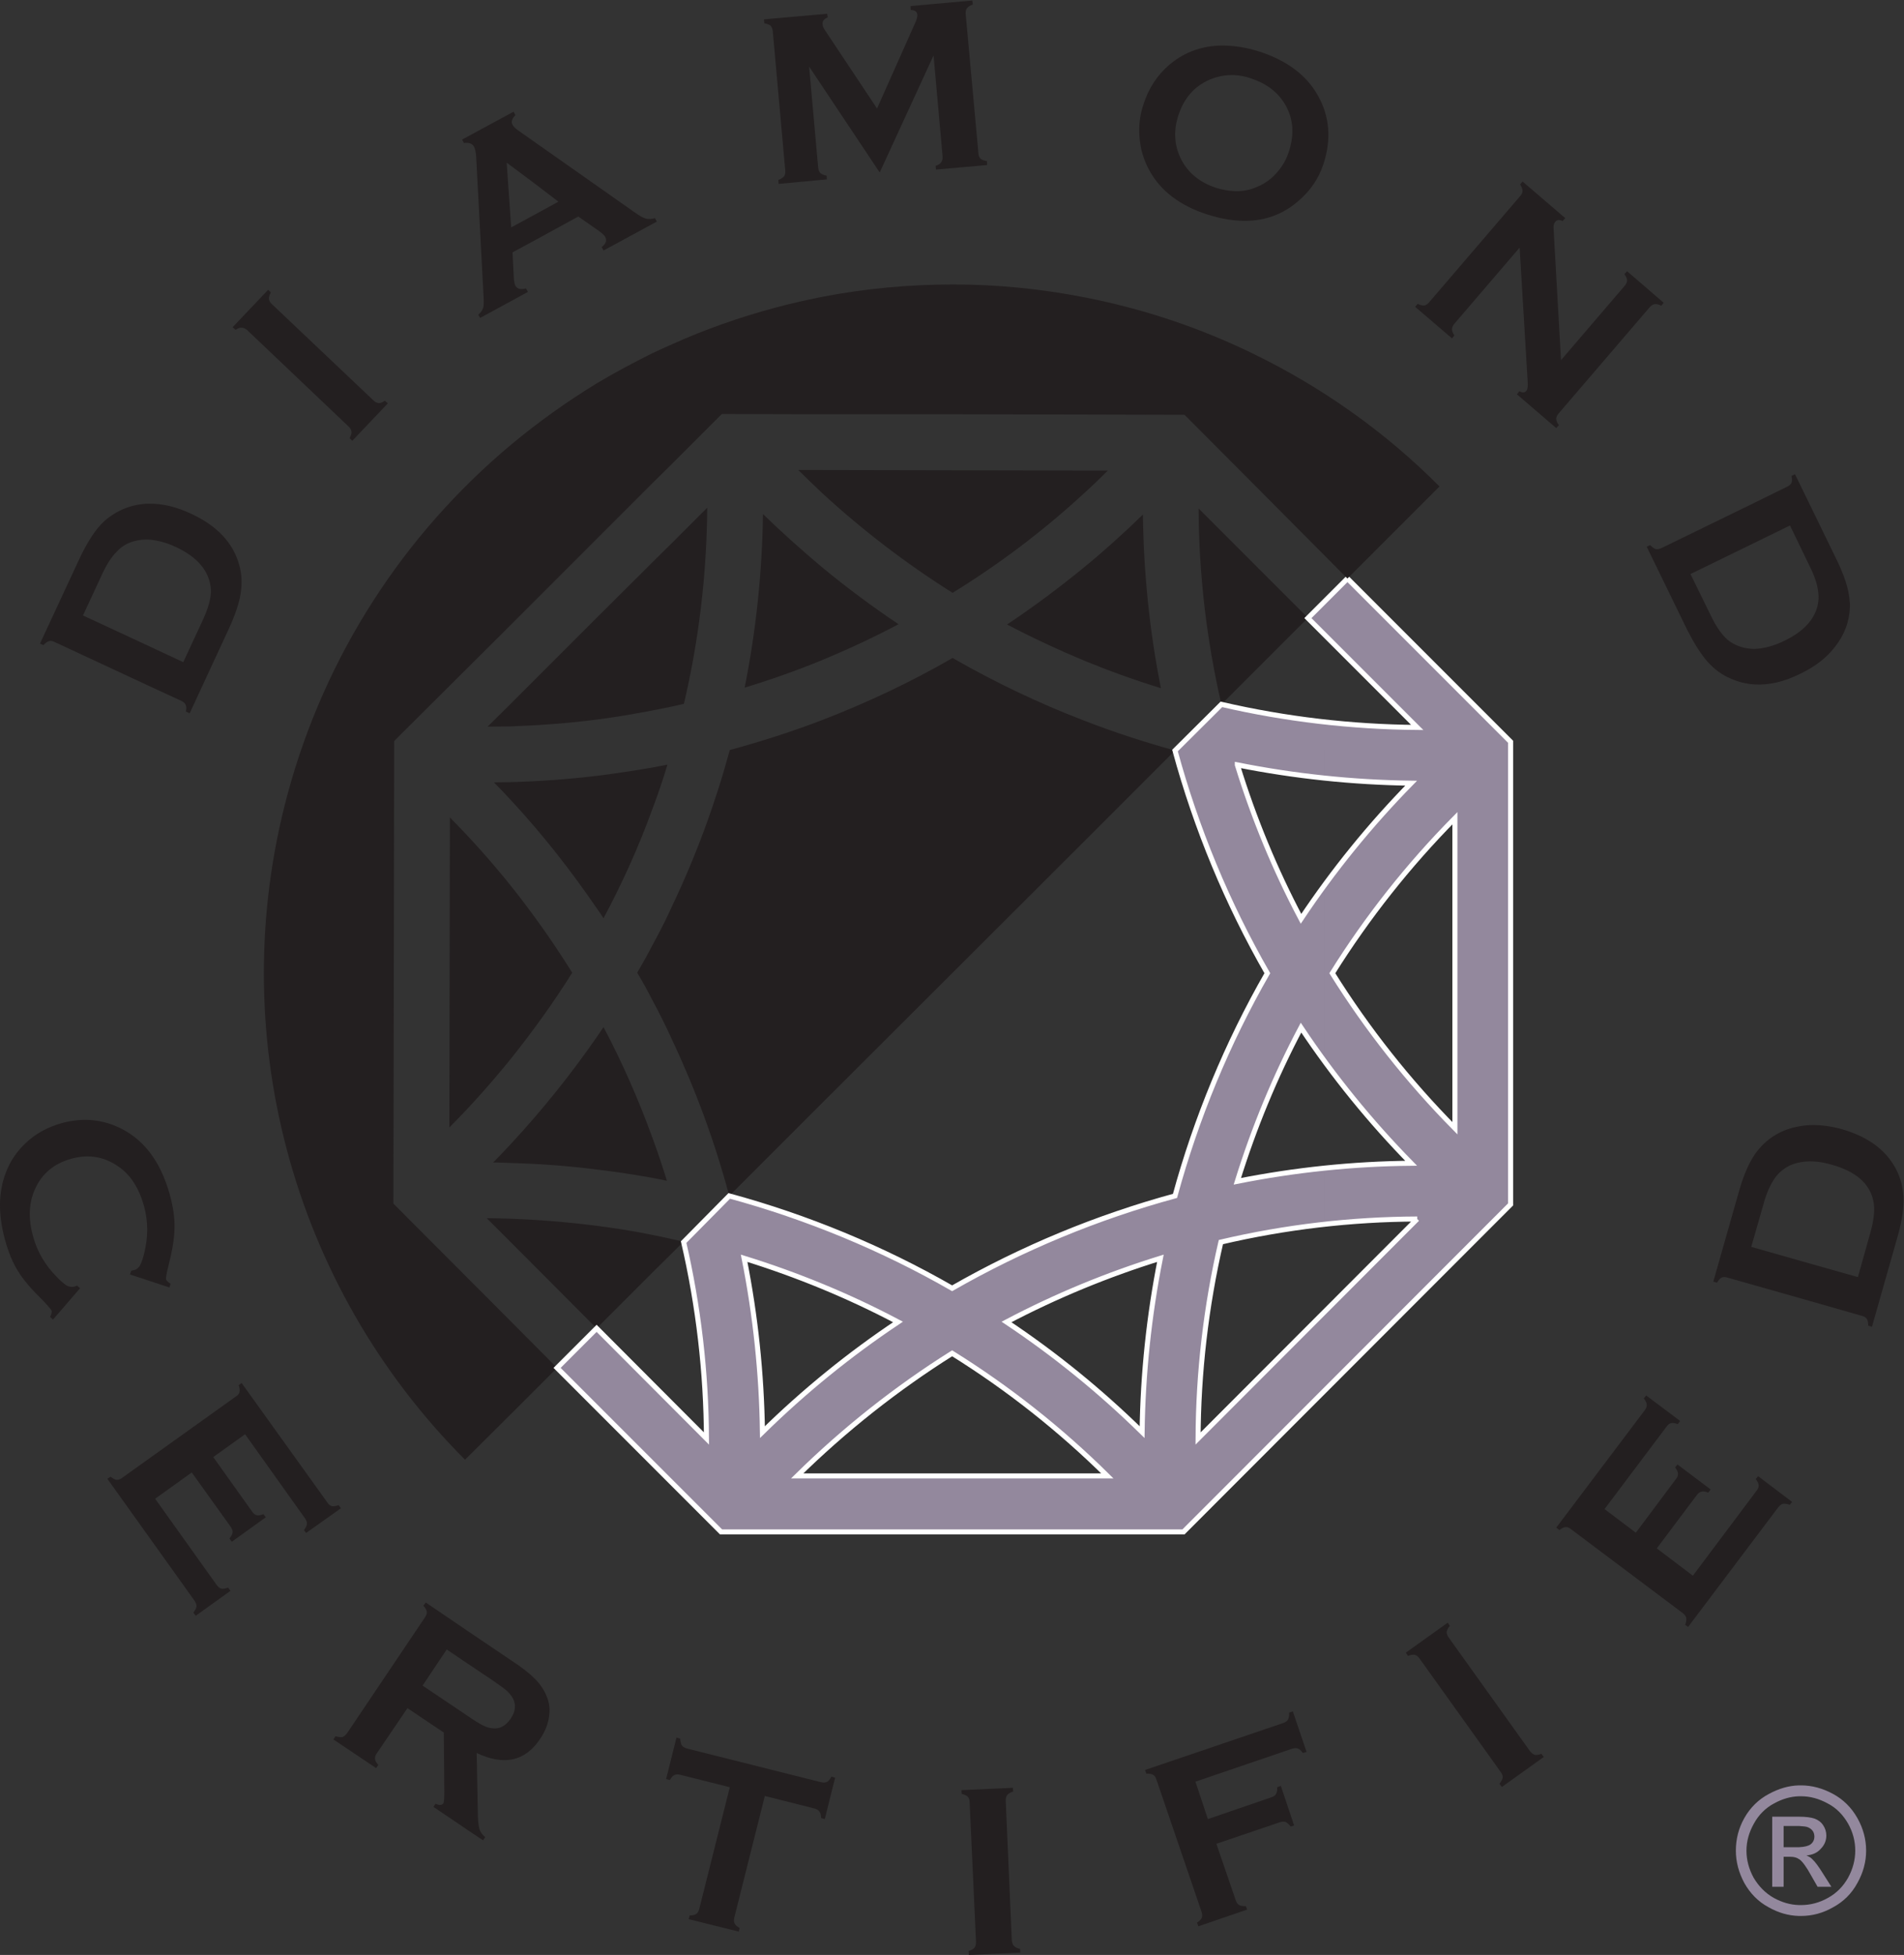 <?xml version="1.0" encoding="UTF-8" standalone="no"?>
<!-- Created with Inkscape (http://www.inkscape.org/) -->

<svg
   version="1.1"
   id="svg2"
   width="688.773"
   height="706.947"
   viewBox="0 0 688.773 706.947"
   sodipodi:docname="diamondcertifiedlogo.eps"
   xmlns:inkscape="http://www.inkscape.org/namespaces/inkscape"
   xmlns:sodipodi="http://sodipodi.sourceforge.net/DTD/sodipodi-0.dtd"
   xmlns="http://www.w3.org/2000/svg"
   xmlns:svg="http://www.w3.org/2000/svg">
  <rect x="0" y="0" width="688.773" height="706.947" fill="#333333" stroke="none"/>
  <defs
     id="defs6" />
  <sodipodi:namedview
     id="namedview4"
     pagecolor="#ffffff"
     bordercolor="#000000"
     borderopacity="0.25"
     inkscape:showpageshadow="2"
     inkscape:pageopacity="0.0"
     inkscape:pagecheckerboard="0"
     inkscape:deskcolor="#d1d1d1" />
  <g
     id="g8"
     inkscape:groupmode="layer"
     inkscape:label="ink_ext_XXXXXX"
     transform="matrix(1.333,0,0,-1.333,0,706.947)">
    <g
       id="g10"
       transform="scale(0.1)">
      <path
         d="m 4882.14,259.91 c 0.72,0 1.44,-0.711 1.44,-0.711 7.92,-5.761 18.72,-20.168 31.68,-43.926 l 17.28,-30.234 h 37.44 l -23.77,37.434 c -10.8,17.285 -20.15,30.242 -28.07,37.437 -3.6,4.328 -9.37,7.207 -15.84,10.09 16.56,1.434 29.52,7.195 38.88,17.996 10.07,10.078 15.12,22.317 15.12,35.996 0,10.078 -2.88,19.446 -8.64,28.078 -5.76,8.645 -13.68,14.403 -23.76,18.008 -8.64,2.879 -22.32,5.039 -41.76,5.039 V 349.91 c 11.52,-0.711 20.16,-1.433 24.48,-3.594 5.04,-2.168 9.36,-5.039 12.95,-10.086 2.89,-4.316 4.33,-9.355 4.33,-15.117 0,-8.64 -3.6,-15.84 -10.08,-20.879 -5.76,-4.316 -15.84,-7.199 -31.68,-7.921 V 259.91 Z m 0,-154.07 v 29.512 c 2.16,0 4.32,0 5.75,0 25.21,0 49.69,6.484 72.73,19.445 23.76,12.957 41.76,31.676 54.72,54.715 12.96,23.758 19.44,48.242 19.44,73.445 0,25.922 -6.48,50.402 -19.44,73.438 -13.68,23.761 -31.68,42.484 -55.44,54.718 -23.76,12.957 -47.52,19.442 -72.01,19.442 -1.43,0 -3.59,0 -5.75,0 v 29.523 c 2.16,0 4.32,0 5.75,0 29.53,0 58.32,-7.922 86.41,-23.047 28.08,-15.117 50.4,-37.433 66.24,-65.515 15.84,-28.078 23.76,-57.602 23.76,-88.559 0,-30.242 -7.92,-59.766 -23.76,-87.84 -15.13,-28.086 -37.44,-50.398 -65.52,-65.519 -27.36,-15.836 -56.88,-23.758 -87.13,-23.758 -1.43,0 -3.59,0 -5.75,0 z m -72.72,269.277 V 185.039 h 30.96 v 81.356 h 18 c 10.08,0 18,-2.157 23.76,-6.485 v 32.403 c -1.44,0 -2.88,0 -4.32,0 h -37.44 v 57.597 h 35.28 c 2.88,0 5.04,0 6.48,0 v 25.207 c -2.16,0 -4.32,0 -7.2,0 h -65.52 z m 72.72,84.961 v -29.523 c -23.04,-0.723 -45.35,-7.196 -67.68,-19.442 -23.04,-12.234 -41.76,-30.957 -54.72,-54.718 -12.95,-23.036 -20.17,-47.516 -20.17,-73.438 0,-25.203 6.49,-49.687 19.45,-73.445 13.68,-23.039 31.68,-41.758 54.72,-54.715 22.32,-12.238 44.64,-18.723 68.4,-19.445 V 105.84 c -28.8,0.715 -56.16,8.633 -82.8,23.758 -28.09,15.121 -49.68,37.433 -65.52,65.519 -15.12,28.074 -23.04,57.598 -23.04,87.84 0,30.957 7.2,60.481 23.04,88.559 15.84,28.082 38.16,50.398 66.96,65.515 26.64,14.403 53.28,22.324 81.36,23.047"
         style="fill:#93889d;fill-opacity:1;fill-rule:nonzero;stroke:none"
         id="path12" />
      <path
         d="m 3401.1,3990.96 255.6,-257.05 249.84,249.84 c -149.04,149.77 -320.4,270 -505.44,360 v -352.79 z m 0,-511.93 v 296.65 l 148.32,-148.33 z m -459.36,699.85 272.87,-0.72 186.49,-187.2 v 352.79 c -146.16,71.29 -300.24,122.41 -459.36,153.36 v -318.23 z m 459.36,-403.2 v -296.65 l -86.4,-86.39 c -40.32,174.24 -61.2,352.79 -61.92,531.35 l 148.32,-148.31 z m -459.36,-755.29 v 328.32 c 81.36,-31.67 163.44,-58.32 246.96,-81.36 l -246.96,-246.96 z m 0,491.04 v 252.73 c 55.44,45.36 108.71,93.59 159.84,143.28 2.15,-158.41 17.99,-316.08 48.96,-470.89 -70.56,21.6 -140.4,46.81 -208.8,74.88 z m 0,453.61 v 61.91 h 64.8 c -20.88,-20.88 -42.48,-41.75 -64.8,-61.91 z m -352.08,566.64 c -0.72,0 -2.16,0 -3.6,0 v -352.09 l 355.68,-0.71 v 318.23 c -115.2,22.32 -233.28,34.57 -352.08,34.57 z m 352.08,-504.73 v -61.91 C 2832.3,3864.23 2713.5,3774.23 2586.06,3695.76 v 331.92 l 355.68,-0.73 z m 0,-262.79 c -66.96,-54.73 -136.08,-106.56 -208.81,-154.8 68.41,-36 138.25,-68.4 208.81,-97.93 v 252.73 z m 0,-415.45 v -328.32 l -355.68,-354.96 v 852.48 c 114.48,-65.52 233.28,-122.39 355.68,-169.2 z m -355.68,1182.97 c -118.08,0 -237.6,-10.8 -356.4,-33.84 v -318.25 h 356.4 v 352.09 z m 0,-504 v -331.92 c 0,-0.72 0,-0.72 -0.72,-0.72 -126,79.19 -245.52,170.64 -355.68,272.16 v 61.19 l 356.4,-0.71 z m 0,-509.77 v -852.48 l -356.4,-355.67 v 1039.67 c 123.12,47.52 242.64,103.68 355.68,169.2 0.72,0 0.72,0 0.72,-0.72 z m -356.4,-5.76 c 71.28,29.53 141.12,61.93 208.8,97.92 -72,48.25 -141.84,100.09 -208.8,155.53 z m 0,985.69 c -42.48,-8.64 -84.96,-18 -127.44,-29.52 -95.76,-25.93 -188.64,-58.32 -277.92,-98.64 v -324 l 134.64,134.64 270.72,-0.73 v 318.25 z m 0,-469.45 v -61.19 c -20.88,20.15 -42.48,40.32 -63.36,61.19 h 63.36 z m 0,-262.79 v -253.45 c -68.4,-28.07 -137.52,-52.56 -208.8,-74.16 30.96,154.8 47.52,313.21 49.68,470.89 51.12,-49.68 104.4,-97.2 159.12,-143.28 z m 0,-416.17 V 2309.76 L 1979.1,2059.2 c -38.88,145.44 -90.72,286.55 -154.8,422.64 v 364.32 c 64.8,136.07 116.64,277.2 156.24,422.63 84.96,23.05 167.76,49.69 249.12,80.64 z M 1824.3,1904.39 1979.1,2059.2 1853.82,1935.35 c -9.36,2.17 -19.44,4.33 -29.52,6.49 v -37.45 z m 0,1482.49 v 444.23 l 95.04,95.05 c -1.44,-179.28 -22.32,-357.84 -63.36,-532.08 -10.08,-2.17 -20.88,-5.05 -31.68,-7.2 z m 0,982.8 c -18,-7.93 -36,-15.85 -54,-24.48 v -352.81 l 54,53.29 v 324 z m 0,-538.57 v -444.23 c -18,-3.6 -36,-7.2 -54,-10.81 v 401.77 l 54,53.27 z m 0,-984.95 v -364.32 c -16.56,36.71 -34.56,72.71 -54,108.71 v 148.33 c 19.44,35.28 37.44,70.55 54,107.28 z m 0,-904.32 v -37.45 l -54,-53.28 v 102.25 c 18,-3.6 36,-7.21 54,-11.52 z m -54,166.31 v 109.45 c 14.4,-38.89 27.36,-77.76 39.6,-117.37 -12.96,2.88 -25.92,5.04 -39.6,7.92 z m 0,1000.09 v 113.03 c 13.68,2.89 27.36,5.04 41.04,7.93 -12.24,-41.05 -25.92,-81.36 -41.04,-120.96 z m 0,1236.96 c -50.4,-25.2 -100.8,-51.84 -149.04,-80.65 v -421.19 l 149.04,149.03 v 352.81 z m 0,-567.36 v -401.77 c -48.96,-9.36 -98.64,-18 -149.04,-24.47 v 277.92 l 149.04,148.32 z m 0,-556.57 v -113.03 c -36.72,-101.53 -81.36,-200.17 -132.48,-295.93 -5.04,7.92 -10.8,16.57 -16.56,24.49 v 362.15 c 50.4,6.48 100.08,13.69 149.04,22.32 z m 0,-482.39 v -148.33 c -12.96,25.2 -26.64,50.41 -41.04,74.17 14.4,24.48 28.08,48.96 41.04,74.16 z m 0,-521.28 v -109.45 c -48.96,8.65 -98.64,16.57 -149.04,22.33 v 362.16 c 5.76,8.64 11.52,16.56 16.56,24.48 51.12,-96.48 95.04,-196.57 132.48,-299.52 z m 0,-264.24 v -102.25 l -149.04,-149.04 v 275.76 c 50.4,-6.47 100.08,-14.39 149.04,-24.47 z m -149.04,2311.19 c -82.8,-50.39 -161.28,-106.56 -234.72,-167.75 v -488.17 l 234.72,234.73 v 421.19 z m -234.72,-2797.2 125.28,125.29 -125.28,125.99 z m 234.72,2162.17 V 3351.6 c -77.76,-10.08 -156.24,-15.84 -234.72,-18.72 v 61.92 l 234.72,234.72 z m 0,-430.57 V 2836.8 c -71.28,104.4 -149.04,203.75 -234.72,295.91 v 48.97 c 78.48,2.15 156.96,7.91 234.72,17.27 z m 0,-706.31 v -362.16 c -77.76,10.07 -156.24,15.84 -234.72,18 v 51.83 c 84.96,91.45 163.44,189.37 234.72,292.33 z m 0,-514.81 v -275.76 l -2.16,-2.16 -232.56,233.28 v 64.08 c 78.48,-2.88 156.96,-9.35 234.72,-19.44 z m -234.72,453.6 c 59.76,74.89 115.92,152.64 166.32,233.29 -51.12,82.08 -106.56,160.55 -166.32,235.44 z m 0,1665.37 C 1096.38,3854.16 881.816,3525.84 780.297,3148.55 606.777,2504.16 790.383,1815.84 1261.98,1343.52 l 124.56,123.83 v 251.28 l -318.96,319.68 2.16,1254.97 316.8,315.35 v 488.17 z m 0,-702 v -61.92 c -20.88,0 -41.76,-0.73 -63.36,-0.73 l 63.36,62.65 z m 0,-213.12 v -48.97 c -15.12,16.57 -30.24,32.41 -46.08,48.25 15.84,0 30.96,0.72 46.08,0.72 z m 0,-281.52 v -468.73 c -52.56,-64.8 -108,-127.44 -167.04,-186.48 l 1.44,840.96 c 58.32,-59.03 113.76,-120.95 165.6,-185.75 z m 0,-699.85 v -51.83 c -15.84,0.72 -31.68,1.43 -48.24,1.43 16.56,16.56 32.4,33.13 48.24,50.4 z m 0,-203.04 v -64.08 l -65.52,65.52 c 22.32,0 43.92,-0.71 65.52,-1.44"
         style="fill:#231f20;fill-opacity:1;fill-rule:nonzero;stroke:none"
         id="path14" />
      <path
         d="m 3781.98,3394.08 64.08,-64.08 c -20.88,0 -42.48,0.71 -64.08,1.43 v -151.91 c 15.84,0 31.68,-0.73 47.52,-0.73 -15.84,-16.56 -31.68,-33.11 -47.52,-49.67 v -231.85 c 52.56,64.8 108,127.45 166.32,186.48 v -840.96 c -58.32,59.05 -113.76,121.68 -166.32,186.49 v -231.85 c 15.84,-16.55 31.68,-33.11 47.52,-49.68 -15.84,0 -31.68,-0.72 -47.52,-0.72 v -151.91 c 21.6,0.72 43.2,1.43 64.08,1.43 l -64.08,-64.08 v -213.84 l 317.52,317.52 v 1254.96 l -317.52,317.52 z m -125.28,339.83 -62.64,-62.64 v -88.56 l 187.92,-188.63 v 214.55 l -125.28,125.28 z m 125.28,-402.48 c -62.64,2.16 -125.28,6.48 -187.92,13.69 v -152.64 c 62.64,-6.48 125.28,-10.8 187.92,-12.96 v 151.91 z M 3594.06,1530 l 187.92,188.63 v 213.84 L 3594.06,1743.84 V 1530 Z m 187.92,1599.12 v -231.85 c -59.76,-74.88 -115.2,-152.64 -166.32,-233.99 51.12,-80.64 106.56,-159.12 166.32,-234 v -231.85 c -66.96,72.73 -129.6,148.32 -187.92,228.25 v 475.2 c 58.32,79.92 120.96,155.51 187.92,228.24 z m 0,-982.09 v -151.91 c -62.64,-1.45 -125.28,-5.76 -187.92,-12.96 v 152.64 c 62.64,6.48 125.28,10.08 187.92,12.23 z m -187.92,1524.24 -44.64,-44.63 44.64,-43.93 z m 0,-326.15 c -93.61,10.08 -187.2,25.92 -279.36,47.52 l -126,-125.29 c 57.6,-211.67 141.84,-414.71 250.56,-604.07 -108.72,-189.37 -192.96,-393.12 -250.56,-604.08 -84.24,-23.05 -167.04,-50.4 -248.4,-81.37 v -162.71 c 68.4,28.07 138.24,53.28 208.8,74.88 -30.96,-155.53 -47.52,-313.2 -49.68,-471.6 -51.12,50.4 -103.68,97.92 -159.12,143.28 v -200.16 c 22.32,-20.16 43.91,-41.04 64.8,-61.92 h -64.8 v -151.92 h 271.44 L 3594.06,1530 v 213.84 l -342.72,-342.73 c 0.71,179.28 21.59,358.57 61.92,532.81 92.88,21.6 186.48,38.15 280.8,48.24 v 152.64 c -79.2,-8.65 -157.68,-20.16 -236.17,-36 44.65,143.99 102.25,283.67 172.81,416.88 20.88,-30.24 41.76,-60.48 63.36,-90 v 475.2 c -21.6,-29.52 -42.48,-59.77 -63.36,-90 -70.56,133.2 -128.16,272.87 -172.81,417.6 78.49,-15.84 156.97,-27.37 236.17,-36 z M 2940.3,1977.83 c -122.41,-47.52 -241.92,-103.68 -356.4,-169.2 -113.04,65.52 -232.56,121.68 -355.68,169.2 v -162.71 c 71.28,-29.52 141.12,-61.93 208.8,-97.92 -72,-48.24 -141.84,-100.08 -208.8,-155.52 v -200.89 c 110.88,101.52 229.68,192.25 355.68,271.44 127.44,-79.19 246.96,-169.92 356.4,-270.71 v 200.16 c -66.24,55.44 -136.09,107.28 -208.8,155.52 68.4,35.99 138.24,68.4 208.8,97.92 v 162.71 z m -712.08,-830.15 h 712.08 v 151.92 h -712.08 z m 0,830.15 c -81.36,30.97 -164.16,58.32 -249.12,81.37 l -123.84,-125.28 c 40.32,-174.24 61.2,-353.53 61.92,-532.81 l -298.08,298.8 -107.28,-107.27 444.96,-444.96 h 271.44 v 151.92 h -64.8 c 21.6,20.88 43.2,41.04 64.8,61.19 v 200.89 c -54.72,-45.36 -108,-92.88 -159.12,-143.28 -2.16,158.4 -18.72,316.07 -49.68,471.6 70.56,-21.6 140.4,-46.81 208.8,-74.88 v 162.71"
         style="fill:#93889d;fill-opacity:1;fill-rule:nonzero;stroke:none"
         id="path16" />
      <path
         d="M 3656.7,3733.91 3549.42,3626.64 3846.06,3330 c -178.56,1.43 -357.12,22.31 -531.36,62.64 l -126,-125.29 c 57.6,-211.67 141.84,-414.71 250.56,-604.07 -108.72,-189.37 -192.96,-393.12 -250.56,-604.08 -211.68,-57.61 -414.72,-141.85 -604.8,-250.57 -189.36,108.72 -393.12,192.96 -604.8,250.57 l -123.84,-125.28 c 40.32,-174.24 61.2,-353.53 61.92,-532.81 l -298.08,298.8 -107.28,-107.27 444.96,-444.96 h 1254.96 l 887.76,888.47 v 1254.96 l -442.8,442.8 z m -298.81,-505.43 c 155.53,-30.96 313.21,-47.52 471.61,-49.69 -110.88,-113.03 -210.96,-236.15 -298.8,-367.91 -70.56,133.2 -128.16,272.87 -172.81,417.6 z m 590.41,-144.73 v -840.96 c -126,127.44 -237.6,268.57 -332.64,420.49 95.04,151.92 206.64,293.03 332.64,420.47 z m -417.6,-568.07 c 87.84,-131.77 187.92,-254.89 298.8,-367.93 -158.4,-1.43 -316.08,-17.99 -471.61,-48.95 44.65,143.99 102.25,283.67 172.81,416.88 z m 315.36,-519.13 -594.72,-595.44 c 0.71,179.28 21.59,358.57 61.92,532.81 174.96,41.03 353.52,61.92 532.8,62.63 z M 2019.42,1890 c 144,-44.65 284.4,-102.25 417.6,-172.8 -131.76,-87.84 -254.88,-187.92 -367.92,-298.8 -2.16,158.4 -18.72,316.07 -49.68,471.6 z m 1129.68,0 c -30.96,-155.53 -47.52,-313.2 -49.68,-471.6 -113.04,110.88 -236.16,210.96 -367.92,298.8 133.91,70.55 273.6,128.15 417.6,172.8 z m -565.2,-257.77 c 152.64,-95.03 293.76,-206.63 421.2,-332.63 h -841.68 c 128.16,126 269.28,237.6 420.48,332.63 z"
         style="fill:none;stroke:#ffffff;stroke-width:13.68;stroke-linecap:butt;stroke-linejoin:miter;stroke-miterlimit:4;stroke-dasharray:none;stroke-opacity:1"
         id="path18" />
      <path
         d="m 492.301,3402 -93.606,43.2 v 107.99 l 98.645,-46.08 51.84,111.6 c 16.558,35.28 24.476,64.08 23.039,86.41 -3.602,48.24 -35.281,86.4 -95.039,114.47 -28.082,12.96 -54,19.44 -78.485,20.17 v 97.19 c 2.164,0 4.325,0 5.762,0 36.719,0.73 74.883,-8.63 114.484,-27.36 69.84,-32.39 113.758,-78.48 130.317,-138.95 7.203,-25.21 7.922,-51.12 3.597,-78.49 -4.316,-27.35 -15.839,-59.76 -33.117,-97.19 l -105.121,-226.81 -10.074,5.04 c 1.434,7.92 1.434,13.69 -0.723,18.01 -1.441,4.32 -5.761,7.92 -11.519,10.8 z m -93.606,43.2 -250.554,116.64 c -5.762,2.88 -11.52,3.59 -15.84,2.15 -4.321,-1.44 -9.36,-5.04 -14.399,-10.8 l -9.363,4.33 105.117,226.07 c 23.043,49.69 46.082,84.96 69.844,106.57 33.121,28.79 72,44.64 115.195,46.79 v -97.19 c -12.234,0 -24.476,-1.44 -36.718,-5.04 -17.997,-5.04 -33.836,-15.13 -46.079,-28.81 -13.679,-13.68 -26.64,-33.84 -38.882,-60.48 l -51.836,-111.6 173.515,-80.64 V 3445.2"
         style="fill:#231f20;fill-opacity:1;fill-rule:nonzero;stroke:none"
         id="path20" />
      <path
         d="m 945.898,4146.47 -275.039,261.37 c -5.039,4.31 -10.082,6.48 -14.398,6.48 -5.039,0.72 -10.801,-1.44 -17.281,-5.77 l -7.918,7.21 96.476,101.51 7.2,-7.2 c -3.598,-7.19 -5.758,-12.96 -5.04,-18 0.723,-4.32 2.879,-9.36 7.918,-13.68 l 275.044,-260.64 c 5.04,-5.04 10.08,-7.2 15.12,-7.91 4.32,0 10.08,2.16 16.56,6.47 l 7.92,-7.19 -96.483,-101.52 -7.196,7.2 c 3.598,7.2 5.762,12.95 5.039,17.99 -0.718,4.32 -2.882,9.36 -7.922,13.68"
         style="fill:#231f20;fill-opacity:1;fill-rule:nonzero;stroke:none"
         id="path22" />
      <path
         d="m 1569.42,4716 -123.84,-67.68 v 69.84 l 69.84,38.15 -69.84,53.28 v 112.32 l 276.48,-194.39 c 12.96,-9.36 23.76,-15.13 30.96,-17.29 7.2,-1.44 15.84,-1.44 24.48,1.45 l 5.04,-9.37 -144.72,-78.48 -5.04,9.36 c 11.52,8.65 15.12,18.01 9.36,28.08 -2.16,3.61 -7.2,8.65 -15.12,14.41 l -57.6,40.32 z m -123.84,-67.68 -54.72,-29.53 3.6,-69.83 c 0.72,-9.37 2.16,-16.57 4.32,-20.88 5.04,-8.65 14.4,-10.81 28.8,-7.2 l 5.04,-9.36 -129.6,-70.56 -5.04,8.63 c 6.48,5.77 10.8,11.52 12.96,18.01 2.16,5.76 2.16,15.84 1.44,30.24 l -20.16,380.87 c -0.72,12.25 -2.88,20.88 -5.76,26.65 -5.04,8.64 -13.68,12.24 -27.36,10.07 l -5.04,9.37 139.68,75.59 5.04,-9.35 c -9.36,-9.36 -12.24,-18 -7.92,-25.92 2.88,-5.76 8.64,-10.8 15.84,-15.84 l 38.88,-27.37 v -112.32 l -70.56,52.56 12.24,-175.68 58.32,31.69 v -69.84"
         style="fill:#231f20;fill-opacity:1;fill-rule:nonzero;stroke:none"
         id="path24" />
      <path
         d="m 2387.34,4835.52 -191.52,287.27 24.48,-273.59 c 0.72,-7.2 2.88,-11.52 5.76,-15.12 3.6,-2.88 9.36,-5.76 17.28,-7.2 l 0.72,-10.08 -131.04,-12.25 -0.72,10.81 c 7.92,2.87 12.96,6.48 15.84,10.07 2.16,3.61 3.6,8.65 2.88,15.84 l -33.84,377.28 c -0.72,6.49 -2.88,11.52 -5.76,15.13 -3.6,2.87 -9.36,5.03 -17.28,6.48 l -0.72,10.8 171.36,15.11 1.44,-10.07 c -10.08,-3.61 -15.12,-10.09 -13.68,-19.45 0,-4.31 2.16,-9.35 5.76,-14.4 l 141.84,-213.11 102.96,231.12 c 5.04,10.07 6.48,18 6.48,22.32 -0.72,9.36 -6.48,13.68 -18,13.68 l -0.72,10.79 167.76,15.12 1.43,-10.8 c -7.91,-2.88 -12.96,-6.47 -15.84,-10.07 -2.87,-3.6 -3.59,-8.65 -3.59,-15.13 l 34.56,-377.99 c 0,-6.48 2.16,-11.53 5.76,-15.13 2.88,-2.88 8.63,-5.04 17.28,-6.48 l 0.72,-10.79 -138.96,-12.24 -0.72,10.08 c 7.92,2.87 12.96,5.76 15.12,10.07 2.88,3.61 4.32,9.36 3.6,15.84 l -24.48,273.61 -146.16,-317.52"
         style="fill:#231f20;fill-opacity:1;fill-rule:nonzero;stroke:none"
         id="path26" />
      <path
         d="m 3419.1,5163.12 c 74.16,-24.49 126.72,-64.08 156.96,-118.08 32.4,-56.88 37.44,-118.81 15.84,-185.76 -12.96,-40.32 -36.72,-74.89 -70.56,-102.97 -48.24,-41.04 -105.84,-57.6 -172.8,-50.4 v 79.21 c 23.04,-1.44 44.64,2.87 64.8,12.23 20.87,8.65 38.88,22.33 54,40.33 13.68,15.84 23.76,33.84 30.24,54 15.84,48.24 12.24,91.44 -10.8,129.59 -19.44,32.41 -49.69,55.44 -90.72,69.12 -15.84,5.77 -32.4,8.65 -47.52,9.37 v 78.47 c 22.32,-2.16 46.07,-7.19 70.56,-15.11 z m -70.56,-457.21 c -23.04,2.17 -47.52,7.93 -72.72,15.85 -73.44,23.76 -125.28,63.36 -155.52,117.36 -16.57,29.51 -25.92,60.47 -28.08,94.32 -2.17,30.24 1.44,59.76 11.51,88.56 13.69,42.47 37.45,78.47 70.57,106.55 48.24,40.33 106.56,56.88 174.24,49.68 v -78.47 c -23.04,0.71 -44.64,-3.6 -65.52,-12.24 -41.77,-18 -69.84,-50.41 -84.96,-96.48 -15.13,-46.08 -10.8,-88.56 11.51,-127.45 19.45,-33.12 49.69,-56.15 90.73,-69.84 16.56,-5.04 32.4,-7.91 48.24,-8.63 v -79.21"
         style="fill:#231f20;fill-opacity:1;fill-rule:nonzero;stroke:none"
         id="path28" />
      <path
         d="m 4123.98,4631.75 -177.12,-206.63 c -4.32,-5.05 -6.48,-10.08 -6.48,-15.12 0,-4.32 2.16,-10.08 6.48,-16.56 l -6.48,-7.92 -100.08,85.68 7.2,7.92 c 7.2,-3.6 12.95,-5.04 18,-4.32 4.32,0.72 8.64,3.59 12.96,8.64 l 246.95,287.99 c 4.33,5.04 6.49,9.37 6.49,14.41 0,4.32 -2.16,10.07 -6.49,17.28 l 6.49,7.92 115.92,-99.36 -7.2,-7.93 c -8.64,4.33 -15.12,3.6 -20.17,-2.15 -3.59,-4.33 -5.04,-10.8 -4.31,-19.45 l 20.16,-355.68 172.8,201.61 c 4.32,5.04 6.48,10.08 6.48,14.4 0,4.32 -2.16,10.07 -7.2,17.28 l 7.2,7.92 99.36,-85.68 -6.48,-7.92 c -7.21,3.6 -13.68,5.04 -18.01,4.31 -4.31,-0.71 -9.35,-3.59 -13.66,-8.63 l -246.97,-288.01 c -4.32,-5.04 -6.48,-10.07 -6.48,-14.4 0,-5.04 2.16,-10.8 7.2,-17.28 l -7.2,-7.92 -106.55,91.44 6.47,8.64 c 8.64,-5.03 15.12,-4.32 19.44,1.45 2.88,3.59 4.32,12.23 2.88,28.07 l -21.6,360"
         style="fill:#231f20;fill-opacity:1;fill-rule:nonzero;stroke:none"
         id="path30" />
      <path
         d="m 4761.9,3939.84 87.84,43.2 c 6.47,2.87 10.08,6.48 12.24,10.79 1.44,4.32 1.44,10.08 0,18.72 l 9.36,4.33 109.44,-224.65 c 24.48,-48.95 37.44,-89.28 38.88,-120.96 0,-1.43 0.72,-2.88 0.72,-4.32 v -9.35 c -1.44,-41.05 -15.12,-77.05 -41.04,-109.45 -22.32,-28.79 -53.28,-53.28 -92.88,-71.99 -43.92,-22.33 -85.68,-31.69 -124.56,-29.52 v 96.47 c 24.48,0.72 51.84,7.93 81.36,22.32 43.2,20.88 71.28,47.52 84.24,79.2 7.2,18.01 9.36,36.01 6.48,54.73 -2.16,18.71 -9.36,41.03 -23.03,68.39 l -53.29,110.16 -95.76,-46.8 z m -252.72,-123.13 252.72,123.13 v -108.73 l -174.24,-84.95 54,-110.16 c 16.56,-35.29 34.55,-59.77 52.55,-72.72 20.17,-13.69 42.49,-20.17 67.69,-20.17 v -96.47 c -22.33,1.43 -43.92,6.47 -64.81,15.84 -24.47,10.07 -45.35,25.91 -64.07,46.8 -18,20.88 -36,49.67 -54.72,86.4 l -109.44,224.64 9.36,4.31 c 5.76,-5.75 10.8,-9.36 15.12,-10.8 4.32,-0.72 10.08,0 15.84,2.88 v 0"
         style="fill:#231f20;fill-opacity:1;fill-rule:nonzero;stroke:none"
         id="path32" />
      <path
         d="m 217.262,1808.63 -73.442,-84.96 -7.922,7.21 c 3.598,7.19 5.04,12.96 4.321,16.55 -1.438,3.61 -9.36,12.96 -23.758,28.09 -30.965,30.23 -54,56.87 -67.68,79.92 -14.402,22.31 -25.926,51.11 -35.281,84.95 -18.719,68.41 -18.004,128.89 2.16,181.45 11.52,30.95 29.52,57.59 53.281,79.92 26.641,25.92 59.754,43.92 97.918,54.71 52.559,14.41 102.239,11.53 149.039,-8.64 70.563,-30.23 118.801,-91.44 144.723,-184.31 9.359,-33.84 13.676,-64.81 12.957,-90.73 0,-26.64 -5.762,-61.2 -16.562,-103.68 -5.039,-20.15 -7.196,-32.39 -6.481,-36 1.442,-3.6 5.047,-7.91 12.242,-12.23 l -2.879,-10.09 -107.281,35.28 3.606,10.08 c 3.597,0.73 6.476,1.45 8.636,2.16 6.481,1.45 10.801,5.76 15.121,12.24 3.598,7.2 7.922,18 11.52,33.84 10.801,43.21 10.801,85.69 -0.723,127.45 -13.675,48.95 -36.718,84.96 -69.839,107.27 -38.161,26.64 -80.641,33.85 -127.438,20.89 -46.801,-12.97 -79.922,-40.32 -98.641,-82.8 -16.559,-36.72 -18.723,-79.2 -5.039,-128.17 11.52,-41.76 33.121,-78.48 64.797,-110.15 10.805,-11.53 20.164,-18.72 26.645,-23.04 7.195,-3.61 13.676,-4.32 20.16,-2.88 2.156,0.71 4.316,1.43 7.918,2.88 l 7.922,-7.21"
         style="fill:#231f20;fill-opacity:1;fill-rule:nonzero;stroke:none"
         id="path34" />
      <path
         d="m 520.383,1308.96 -99.363,-71.28 167.039,-234.01 c 4.32,-5.748 7.918,-8.631 12.961,-10.076 4.316,-0.723 10.078,0 18,2.879 l 6.48,-8.641 -94.324,-67.676 -6.477,8.645 c 5.039,6.472 7.918,12.234 8.641,16.551 0,5.039 -1.442,9.367 -5.039,15.125 l -236.879,331.203 8.637,5.75 c 6.48,-5.04 12.242,-7.92 16.562,-8.63 4.317,0 10.078,1.43 15.117,5.75 l 308.16,220.33 c 5.762,3.6 9.36,7.91 10.082,12.24 1.442,5.04 0,10.8 -2.164,18.72 l 7.922,5.75 232.563,-323.99 c 3.597,-5.76 7.922,-8.64 12.234,-10.08 5.047,-0.72 10.805,0 18.723,2.87 l 5.762,-8.63 -94.321,-66.96 -5.761,7.91 c 5.042,6.49 7.917,12.24 7.917,16.57 0.723,5.04 -1.433,9.35 -5.039,15.11 l -162.718,228.25 -86.403,-61.93 105.848,-148.32 c 3.598,-5.04 7.918,-8.63 12.234,-9.35 4.321,-1.45 10.801,0 18.004,2.88 l 6.481,-8.65 -92.164,-66.23 -6.481,8.64 c 5.043,6.47 7.918,11.51 8.645,16.55 0.715,4.32 -1.442,9.37 -5.039,15.13 l -105.84,147.6"
         style="fill:#231f20;fill-opacity:1;fill-rule:nonzero;stroke:none"
         id="path36" />
      <path
         d="m 1272.06,876.953 115.2,-77.754 c 28.8,-18.722 49.68,-35.281 64.08,-49.687 14.4,-14.395 25.2,-30.235 31.68,-46.797 8.64,-18.723 10.08,-38.875 6.48,-59.754 -3.6,-20.168 -11.52,-38.891 -23.76,-56.887 -40.32,-60.476 -97.92,-73.437 -172.08,-38.152 l 2.88,-151.203 c 0,-26.641 1.44,-44.649 4.32,-54.004 2.16,-8.645 7.92,-16.563 15.84,-23.035 l -5.76,-8.645 -38.88,25.918 v 309.602 c 18,-12.239 31.68,-20.879 40.32,-24.485 7.92,-4.316 16.56,-6.472 25.2,-7.199 18.72,-2.156 34.56,6.484 48.24,25.922 12.96,19.441 15.12,37.437 6.48,54.723 -4.32,7.922 -10.08,14.398 -16.56,20.879 -6.48,5.761 -19.44,15.121 -38.16,28.078 l -65.52,43.925 z M 1105.74,669.598 1022.22,546.473 c -3.6,-5.039 -5.04,-10.078 -4.32,-15.118 0.72,-5.039 3.6,-10.078 8.64,-15.839 l -5.76,-8.641 -115.921,77.766 5.762,8.629 c 7.918,-2.157 13.676,-2.879 18.719,-2.157 4.316,1.446 7.922,5.039 12.238,10.078 L 1153.26,915.84 c 3.6,5.754 5.76,10.793 5.04,15.117 -0.72,5.039 -3.6,10.078 -9.36,16.563 l 6.48,8.632 116.64,-79.199 v -88.555 l -59.76,40.313 -65.52,-97.918 125.28,-84.238 v 0 -309.602 l -95.76,64.805 5.76,8.633 c 10.08,-5.039 17.28,-4.317 20.88,0.722 2.16,2.879 2.88,13.684 2.88,31.68 l -1.44,160.566 -98.64,66.239 v 0"
         style="fill:#231f20;fill-opacity:1;fill-rule:nonzero;stroke:none"
         id="path38" />
      <path
         d="m 2075.58,431.277 -82.8,-329.761 c -1.44,-6.477 -1.44,-11.516 0.72,-15.84 2.16,-4.32 6.48,-8.645 13.68,-12.238 l -2.16,-10.078 -136.08,33.836 2.88,10.078 c 7.92,0 14.4,1.438 18,4.321 3.6,2.879 6.48,7.207 7.92,13.679 l 82.8,329.766 -134.64,33.84 c -6.48,1.434 -11.52,1.434 -15.84,-0.727 -4.32,-2.156 -7.92,-6.472 -12.24,-13.679 l -10.08,2.879 28.08,112.328 10.08,-2.883 c 0.72,-8.645 2.16,-14.406 4.32,-17.996 2.88,-4.328 7.2,-6.488 13.68,-8.645 l 364.32,-91.445 c 6.48,-1.438 11.52,-1.438 15.84,0.723 4.32,2.16 8.64,7.199 12.24,14.406 l 10.08,-2.883 -28.08,-112.324 -10.08,2.883 c 0,7.918 -1.44,13.679 -4.32,17.285 -2.88,4.312 -7.2,6.472 -13.68,8.629 l -134.64,33.847"
         style="fill:#231f20;fill-opacity:1;fill-rule:nonzero;stroke:none"
         id="path40" />
      <path
         d="m 2648.7,35.273 -17.28,378.719 c 0,6.485 -1.44,11.524 -5.04,15.117 -2.88,3.606 -8.64,5.762 -16.56,7.922 l -0.72,10.086 139.67,6.477 0.73,-10.078 c -7.92,-2.879 -12.96,-5.762 -15.84,-9.368 -2.88,-3.593 -4.32,-8.632 -4.32,-15.839 L 2745.9,39.598 c 0.72,-6.484 2.16,-11.524 5.76,-15.125 3.6,-3.594 8.64,-6.477 16.56,-7.918 L 2768.94,6.473 2629.26,0 l -0.72,10.793 c 7.92,2.168 12.96,5.047 15.84,8.641 2.88,3.602 4.32,9.367 4.32,15.84"
         style="fill:#231f20;fill-opacity:1;fill-rule:nonzero;stroke:none"
         id="path42" />
      <path
         d="m 3301.02,301.68 52.56,-153.371 c 2.16,-5.75 5.04,-10.789 9.35,-12.957 4.33,-2.161 10.09,-2.879 18.01,-2.879 l 3.6,-9.36 -132.49,-45.359 -3.59,10.078 c 7.2,4.324 10.8,8.641 12.96,12.961 1.44,4.324 1.44,10.086 -0.72,16.559 l -122.4,358.566 c -2.16,6.473 -5.04,10.801 -9.36,12.961 -3.6,2.156 -10.08,3.594 -18,2.879 l -3.6,10.078 375.12,127.441 c 6.48,2.157 10.8,5.762 12.95,9.356 2.17,4.328 3.61,10.078 2.89,18.719 l 10.08,3.605 37.44,-110.164 -10.08,-2.871 c -5.04,6.473 -9.36,10.789 -13.69,12.234 -4.31,1.438 -9.35,1.438 -15.84,-0.722 l -262.07,-89.278 33.84,-101.523 172.07,59.043 c 6.49,2.156 10.81,5.039 12.97,9.355 2.16,3.606 3.6,10.086 2.88,18.008 l 10.08,3.594 36,-107.278 -9.36,-2.878 c -5.04,6.472 -9.36,10.078 -13.68,12.238 -4.33,1.441 -9.37,1.441 -15.84,-0.715 l -172.08,-58.32"
         style="fill:#231f20;fill-opacity:1;fill-rule:nonzero;stroke:none"
         id="path44" />
      <path
         d="m 4072.86,496.074 -221.04,308.875 c -3.6,5.051 -7.92,7.922 -12.25,9.367 -5.03,0.723 -10.8,0 -18.71,-2.882 l -5.76,8.644 113.76,81.356 5.75,-8.641 c -5.04,-5.762 -7.91,-11.516 -8.63,-16.563 0,-4.316 1.44,-9.355 5.04,-14.394 l 221.03,-308.875 c 4.33,-5.039 8.65,-8.645 12.97,-10.09 5.03,-0.715 10.8,0 18,2.883 l 6.48,-8.637 -113.76,-81.363 -6.48,8.641 c 5.04,6.484 7.92,12.238 8.63,16.562 0.73,5.039 -1.43,10.078 -5.03,15.117"
         style="fill:#231f20;fill-opacity:1;fill-rule:nonzero;stroke:none"
         id="path46" />
      <path
         d="m 4496.21,1103.04 97.93,-74.16 172.8,230.4 c 4.31,5.04 5.76,10.08 5.76,14.39 0,5.04 -2.88,10.8 -7.92,17.29 l 6.47,7.92 92.17,-69.85 -6.48,-7.92 c -7.2,2.88 -13.68,3.61 -18,2.88 -4.32,-0.72 -8.64,-4.31 -12.96,-9.35 l -244.8,-324.73 -7.92,5.766 c 2.88,7.918 3.6,13.679 2.88,18.719 -0.73,4.316 -4.32,8.64 -9.35,12.957 l -303.13,227.528 c -5.04,4.32 -10.08,6.48 -15.12,5.76 -4.33,0 -10.08,-2.89 -16.56,-7.93 l -8.64,6.49 240.48,318.95 c 3.6,5.04 5.75,10.08 5.04,14.41 0,5.04 -2.88,10.8 -7.91,17.28 l 6.47,7.91 92.15,-69.12 -6.47,-8.63 c -7.19,2.87 -12.96,3.59 -17.28,2.87 -5.04,-0.71 -9.36,-4.32 -12.96,-9.35 l -168.48,-223.92 84.96,-64.08 108.72,145.44 c 4.32,5.04 5.76,10.08 5.76,14.39 0,5.04 -2.87,10.8 -7.91,17.29 l 6.47,7.91 90,-67.68 -6.47,-8.63 c -7.21,2.88 -12.98,3.59 -17.29,2.88 -5.04,-0.73 -9.36,-3.6 -13.68,-9.37 l -108.73,-144.71"
         style="fill:#231f20;fill-opacity:1;fill-rule:nonzero;stroke:none"
         id="path48" />
      <path
         d="m 5052.78,1733.76 -133.21,38.15 v 101.53 l 122.41,-34.56 33.12,118.07 c 10.79,37.44 13.67,66.97 8.64,89.28 -10.08,46.81 -47.53,79.21 -111.6,97.21 -18.72,5.76 -36,8.63 -52.57,9.35 v 98.64 c 25.21,0 51.85,-3.6 79.93,-11.52 74.16,-21.6 124.56,-60.48 150.48,-117.35 10.8,-23.76 15.84,-49.69 15.84,-77.04 0,-27.37 -5.77,-61.2 -17.28,-100.8 l -68.4,-240.48 -10.09,2.88 c 0,7.92 -1.43,14.4 -3.59,18 -2.88,4.31 -7.2,7.19 -13.68,8.64 z m -133.21,38.15 -231.11,65.52 c -6.48,2.17 -12.25,2.17 -16.56,0 -4.32,-2.16 -7.92,-6.47 -12.24,-13.67 l -10.09,2.87 68.41,240.49 c 14.4,52.56 32.4,91.43 52.56,115.92 28.8,35.27 66.25,56.87 111.6,64.79 12.24,2.17 24.48,3.6 37.43,3.6 v -98.64 c -23.75,0.73 -44.63,-2.88 -63.36,-11.51 -16.55,-8.64 -30.95,-20.17 -41.03,-36.01 -10.8,-15.84 -20.88,-37.44 -28.8,-66.24 l -33.84,-118.07 167.03,-47.52 v -101.53"
         style="fill:#231f20;fill-opacity:1;fill-rule:nonzero;stroke:none"
         id="path50" />
    </g>
  </g>
</svg>

